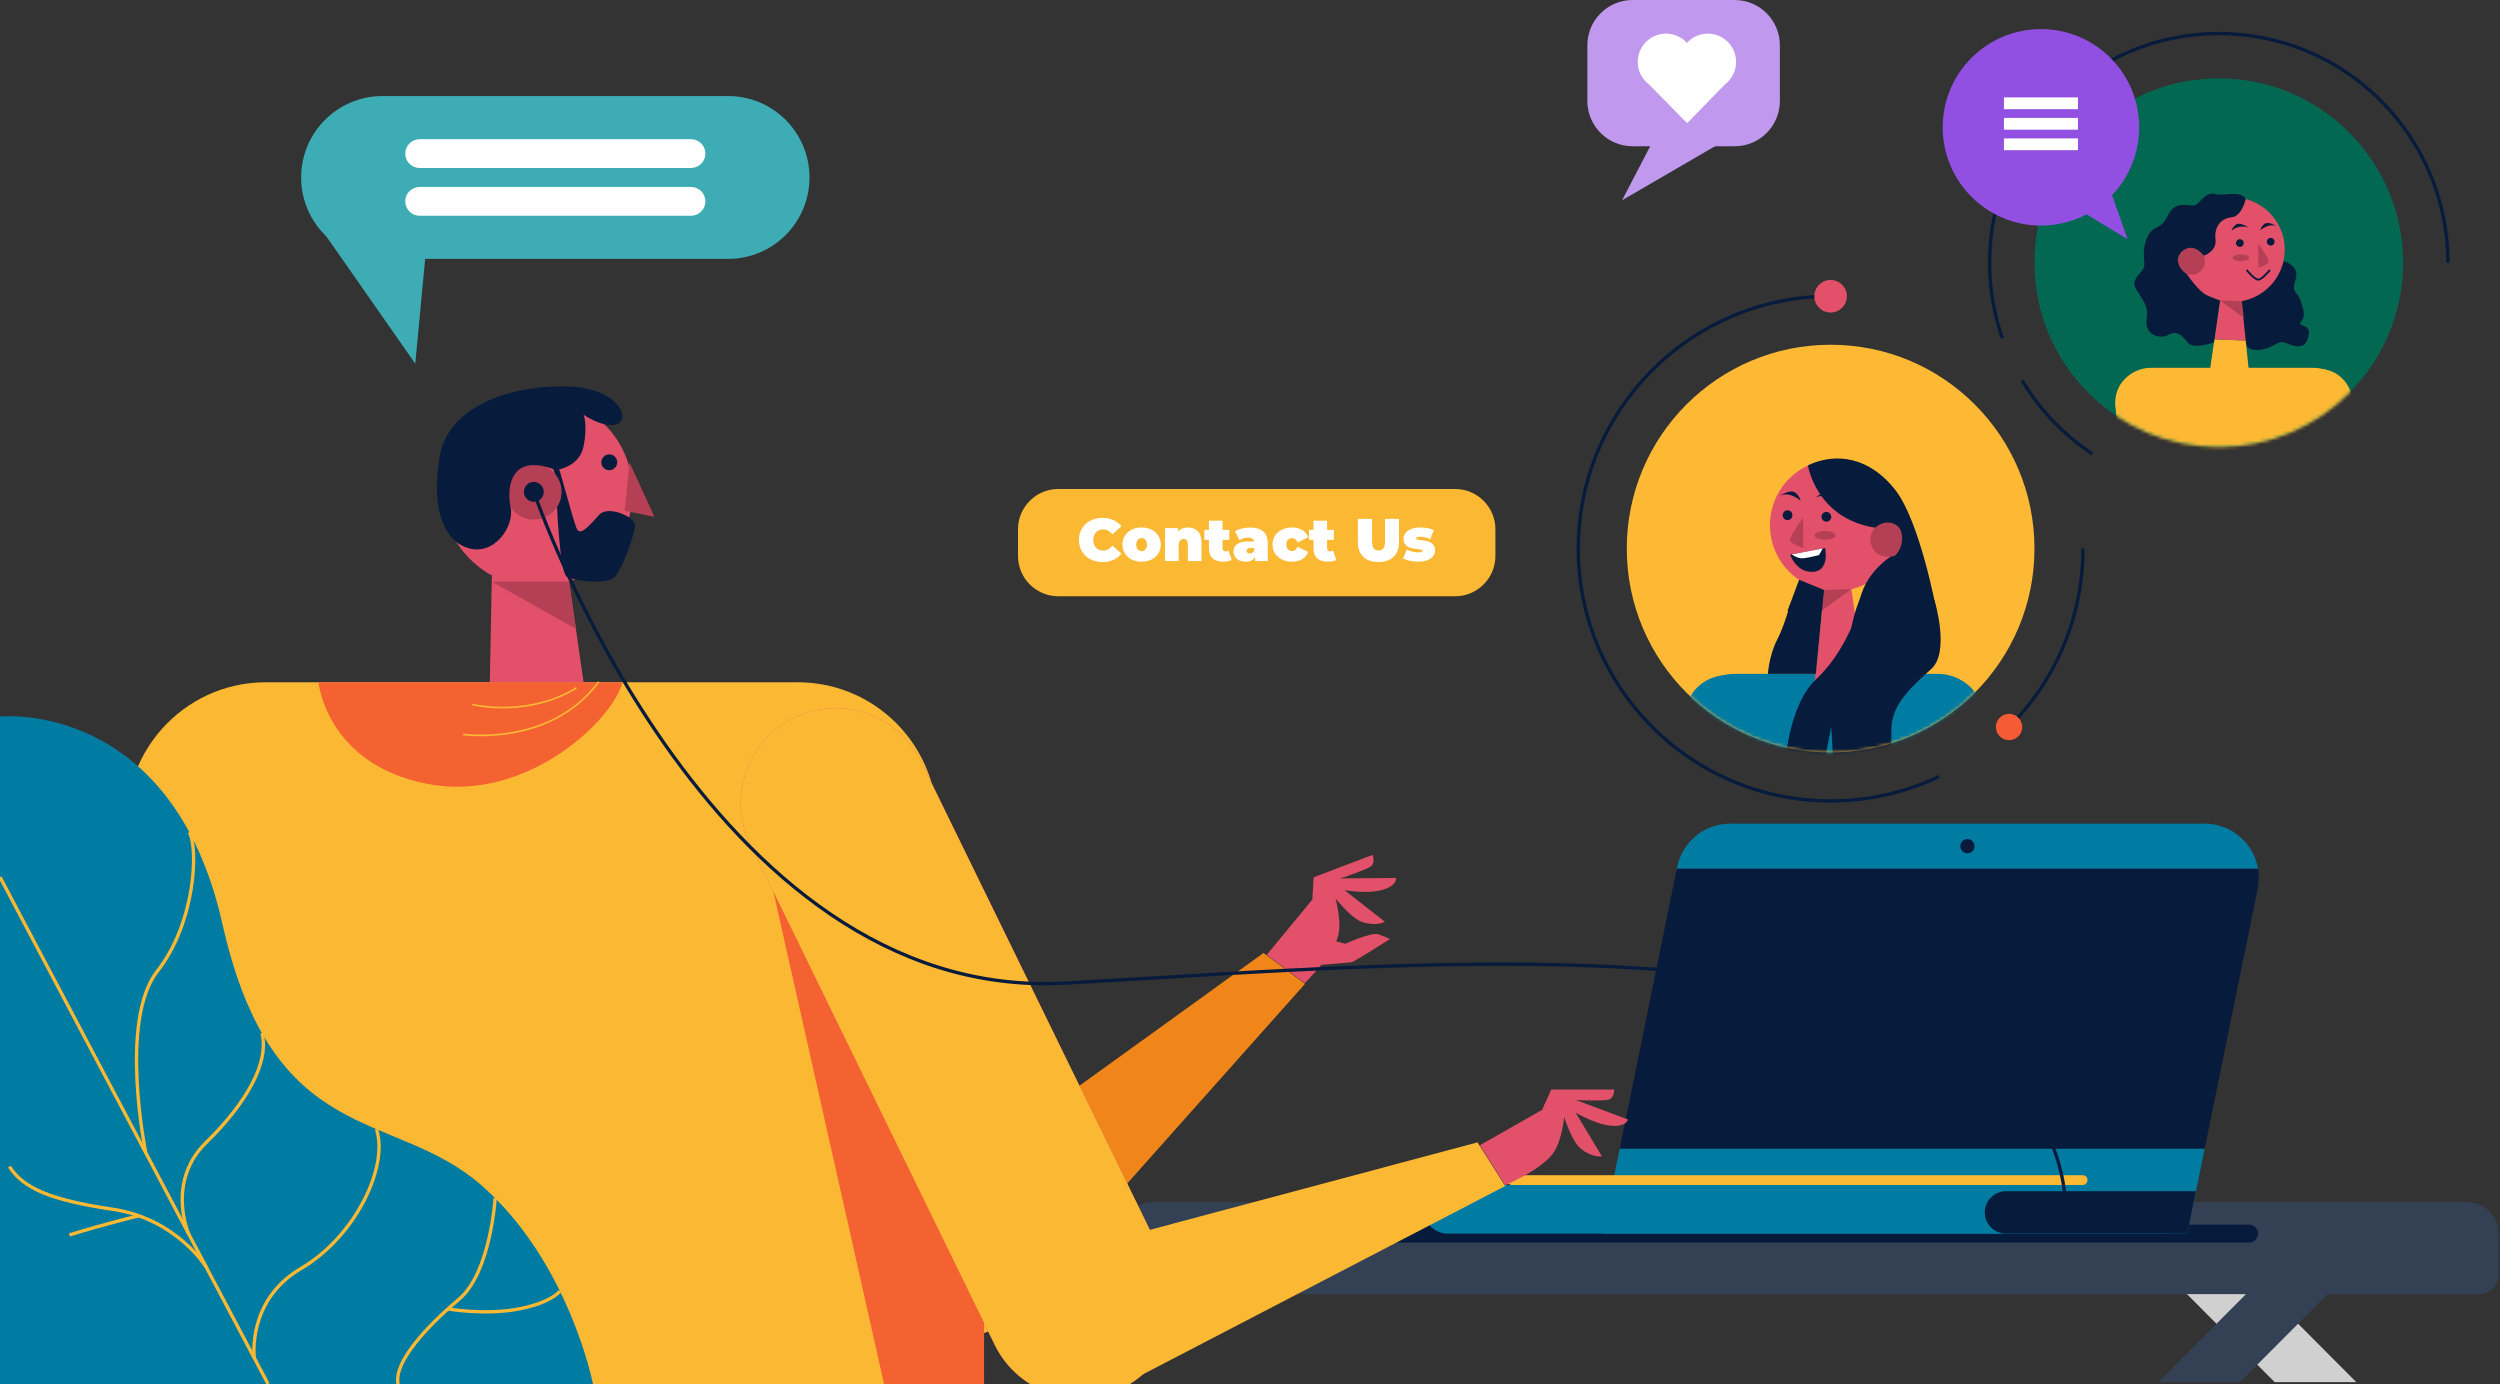 <svg xmlns="http://www.w3.org/2000/svg" width="746" height="413" viewBox="0 0 746 413" fill="none"><rect x="0" y="0" width="746" height="413" fill="#333333" stroke="none"/><path d="M703.118 412.427H678.764L643.575 377.123H667.93L703.118 412.427Z" fill="#D0D0D0"></path><path d="M644.031 412.427H668.385L703.574 377.123H679.219L644.031 412.427Z" fill="#344155"></path><path d="M222.655 386.167H739.941C743.032 386.167 745.538 383.661 745.538 380.57V368.109H222.655V386.167Z" fill="#344155"></path><path d="M736.174 377.474H344.072C338.901 377.474 334.708 373.282 334.708 368.11C334.708 362.939 338.9 358.746 344.072 358.746H736.174C741.345 358.746 745.538 362.938 745.538 368.11C745.538 373.281 741.345 377.474 736.174 377.474Z" fill="#344155"></path><path d="M597.499 100.908C595.041 93.857 593.705 86.279 593.705 78.389C593.705 40.624 624.32 10.009 662.085 10.009C699.85 10.009 730.465 40.624 730.465 78.389" stroke="#071B3C" stroke-miterlimit="10"></path><path d="M624.384 135.447C615.876 129.814 608.701 122.329 603.434 113.566" stroke="#071B3C" stroke-miterlimit="10"></path><path d="M671.125 370.787H393.618C392.139 370.787 390.941 369.588 390.941 368.11C390.941 366.631 392.14 365.433 393.618 365.433H671.125C672.604 365.433 673.802 366.632 673.802 368.11C673.802 369.588 672.604 370.787 671.125 370.787Z" fill="#071B3C"></path><path d="M657.855 245.773H516.309C508.624 245.773 502 251.182 500.465 258.713L500.355 259.252H673.803C672.537 251.746 666.017 245.773 657.855 245.773Z" fill="#007CA2"></path><path d="M673.699 265.174C674.112 263.149 674.123 261.152 673.802 259.252H500.354L483.319 342.803H657.871L673.699 265.174Z" fill="#071B3C"></path><path d="M483.319 342.803L478.159 368.11H652.711L657.871 342.803H483.319Z" fill="#007CA2"></path><path d="M645.454 368.11H432.069C428.061 368.11 424.812 364.861 424.812 360.853C424.812 356.845 428.061 353.596 432.069 353.596H645.454C649.462 353.596 652.711 356.845 652.711 360.853C652.711 364.861 649.462 368.11 645.454 368.11Z" fill="#007CA2"></path><path d="M621.46 353.595H451.158C450.353 353.595 449.7 352.942 449.7 352.137C449.7 351.331 450.353 350.679 451.158 350.679H621.46C622.266 350.679 622.918 351.332 622.918 352.137C622.919 352.942 622.266 353.595 621.46 353.595Z" fill="#FBB833"></path><path d="M652.712 368.11H598.581C594.587 368.11 591.592 364.455 592.378 360.538C592.971 357.583 595.567 355.456 598.581 355.456H655.252L652.712 368.11Z" fill="#071B3C"></path><path d="M589.206 252.512C589.206 253.687 588.253 254.64 587.078 254.64C585.903 254.64 584.95 253.687 584.95 252.512C584.95 251.337 585.903 250.384 587.078 250.384C588.253 250.385 589.206 251.337 589.206 252.512Z" fill="#071B3C"></path><path d="M434.231 177.925H315.769C309.169 177.925 303.769 172.525 303.769 165.925V157.917C303.769 151.317 309.169 145.917 315.769 145.917H434.231C440.831 145.917 446.231 151.317 446.231 157.917V165.925C446.231 172.525 440.831 177.925 434.231 177.925Z" fill="#FBB833"></path><path d="M328.981 167.715C327.973 167.715 327.037 167.559 326.173 167.247C325.321 166.923 324.577 166.467 323.941 165.879C323.317 165.291 322.831 164.595 322.483 163.791C322.135 162.987 321.961 162.099 321.961 161.127C321.961 160.155 322.135 159.267 322.483 158.463C322.831 157.659 323.317 156.963 323.941 156.375C324.577 155.787 325.321 155.337 326.173 155.025C327.037 154.701 327.973 154.539 328.981 154.539C330.217 154.539 331.309 154.755 332.257 155.187C333.217 155.619 334.009 156.243 334.633 157.059L331.951 159.453C331.579 158.985 331.165 158.625 330.709 158.373C330.265 158.109 329.761 157.977 329.197 157.977C328.753 157.977 328.351 158.049 327.991 158.193C327.631 158.337 327.319 158.547 327.055 158.823C326.803 159.099 326.605 159.435 326.461 159.831C326.317 160.215 326.245 160.647 326.245 161.127C326.245 161.607 326.317 162.045 326.461 162.441C326.605 162.825 326.803 163.155 327.055 163.431C327.319 163.707 327.631 163.917 327.991 164.061C328.351 164.205 328.753 164.277 329.197 164.277C329.761 164.277 330.265 164.151 330.709 163.899C331.165 163.635 331.579 163.269 331.951 162.801L334.633 165.195C334.009 165.999 333.217 166.623 332.257 167.067C331.309 167.499 330.217 167.715 328.981 167.715Z" fill="white"></path><path d="M340.654 167.607C339.538 167.607 338.548 167.391 337.684 166.959C336.832 166.515 336.16 165.909 335.668 165.141C335.176 164.373 334.93 163.491 334.93 162.495C334.93 161.499 335.176 160.617 335.668 159.849C336.16 159.081 336.832 158.481 337.684 158.049C338.548 157.617 339.538 157.401 340.654 157.401C341.77 157.401 342.76 157.617 343.624 158.049C344.488 158.481 345.16 159.081 345.64 159.849C346.132 160.617 346.378 161.499 346.378 162.495C346.378 163.491 346.132 164.373 345.64 165.141C345.16 165.909 344.488 166.515 343.624 166.959C342.76 167.391 341.77 167.607 340.654 167.607ZM340.654 164.439C340.954 164.439 341.224 164.367 341.464 164.223C341.704 164.079 341.896 163.863 342.04 163.575C342.184 163.275 342.256 162.915 342.256 162.495C342.256 162.063 342.184 161.709 342.04 161.433C341.896 161.145 341.704 160.929 341.464 160.785C341.224 160.641 340.954 160.569 340.654 160.569C340.354 160.569 340.084 160.641 339.844 160.785C339.604 160.929 339.412 161.145 339.268 161.433C339.124 161.709 339.052 162.063 339.052 162.495C339.052 162.915 339.124 163.275 339.268 163.575C339.412 163.863 339.604 164.079 339.844 164.223C340.084 164.367 340.354 164.439 340.654 164.439Z" fill="white"></path><path d="M354.491 157.401C355.247 157.401 355.931 157.557 356.543 157.869C357.155 158.169 357.635 158.643 357.983 159.291C358.343 159.939 358.523 160.779 358.523 161.811V167.427H354.455V162.513C354.455 161.901 354.347 161.469 354.131 161.217C353.915 160.953 353.621 160.821 353.249 160.821C352.973 160.821 352.715 160.887 352.475 161.019C352.247 161.139 352.061 161.343 351.917 161.631C351.785 161.919 351.719 162.309 351.719 162.801V167.427H347.651V157.581H351.521V160.461L350.747 159.633C351.131 158.889 351.647 158.331 352.295 157.959C352.955 157.587 353.687 157.401 354.491 157.401Z" fill="white"></path><path d="M365.042 167.607C363.686 167.607 362.63 167.283 361.874 166.635C361.118 165.975 360.74 164.967 360.74 163.611V155.367H364.808V163.575C364.808 163.875 364.886 164.109 365.042 164.277C365.21 164.445 365.414 164.529 365.654 164.529C366.002 164.529 366.308 164.439 366.572 164.259L367.544 167.085C367.232 167.265 366.854 167.397 366.41 167.481C365.978 167.565 365.522 167.607 365.042 167.607ZM359.39 161.091V158.121H366.824V161.091H359.39Z" fill="white"></path><path d="M374.527 167.427V165.681L374.239 165.213V161.901C374.239 161.421 374.089 161.055 373.789 160.803C373.501 160.551 373.027 160.425 372.367 160.425C371.923 160.425 371.473 160.497 371.017 160.641C370.561 160.773 370.171 160.959 369.847 161.199L368.551 158.517C369.127 158.157 369.817 157.881 370.621 157.689C371.425 157.497 372.211 157.401 372.979 157.401C374.671 157.401 375.979 157.779 376.903 158.535C377.839 159.291 378.307 160.491 378.307 162.135V167.427H374.527ZM371.737 167.607C370.933 167.607 370.261 167.469 369.721 167.193C369.181 166.917 368.773 166.551 368.497 166.095C368.221 165.627 368.083 165.111 368.083 164.547C368.083 163.911 368.245 163.371 368.569 162.927C368.893 162.483 369.385 162.147 370.045 161.919C370.717 161.691 371.563 161.577 372.583 161.577H374.635V163.539H373.231C372.799 163.539 372.481 163.611 372.277 163.755C372.085 163.887 371.989 164.091 371.989 164.367C371.989 164.595 372.073 164.787 372.241 164.943C372.421 165.087 372.661 165.159 372.961 165.159C373.237 165.159 373.489 165.087 373.717 164.943C373.957 164.787 374.131 164.547 374.239 164.223L374.761 165.429C374.605 166.161 374.275 166.707 373.771 167.067C373.267 167.427 372.589 167.607 371.737 167.607Z" fill="white"></path><path d="M385.533 167.607C384.405 167.607 383.403 167.391 382.527 166.959C381.651 166.527 380.961 165.927 380.457 165.159C379.965 164.379 379.719 163.491 379.719 162.495C379.719 161.499 379.965 160.617 380.457 159.849C380.961 159.081 381.651 158.481 382.527 158.049C383.403 157.617 384.405 157.401 385.533 157.401C386.733 157.401 387.759 157.659 388.611 158.175C389.463 158.691 390.051 159.405 390.375 160.317L387.225 161.865C387.021 161.409 386.769 161.079 386.469 160.875C386.181 160.671 385.863 160.569 385.515 160.569C385.215 160.569 384.933 160.641 384.669 160.785C384.417 160.929 384.213 161.145 384.057 161.433C383.913 161.709 383.841 162.063 383.841 162.495C383.841 162.927 383.913 163.287 384.057 163.575C384.213 163.863 384.417 164.079 384.669 164.223C384.933 164.367 385.215 164.439 385.515 164.439C385.863 164.439 386.181 164.337 386.469 164.133C386.769 163.929 387.021 163.599 387.225 163.143L390.375 164.691C390.051 165.603 389.463 166.317 388.611 166.833C387.759 167.349 386.733 167.607 385.533 167.607Z" fill="white"></path><path d="M396.243 167.607C394.887 167.607 393.831 167.283 393.075 166.635C392.319 165.975 391.941 164.967 391.941 163.611V155.367H396.009V163.575C396.009 163.875 396.087 164.109 396.243 164.277C396.411 164.445 396.615 164.529 396.855 164.529C397.203 164.529 397.509 164.439 397.773 164.259L398.745 167.085C398.433 167.265 398.055 167.397 397.611 167.481C397.179 167.565 396.723 167.607 396.243 167.607ZM390.591 161.091V158.121H398.025V161.091H390.591Z" fill="white"></path><path d="M411.323 167.715C409.391 167.715 407.885 167.193 406.805 166.149C405.725 165.105 405.185 163.641 405.185 161.757V154.827H409.433V161.631C409.433 162.591 409.607 163.275 409.955 163.683C410.303 164.079 410.771 164.277 411.359 164.277C411.959 164.277 412.427 164.079 412.763 163.683C413.111 163.275 413.285 162.591 413.285 161.631V154.827H417.461V161.757C417.461 163.641 416.921 165.105 415.841 166.149C414.761 167.193 413.255 167.715 411.323 167.715Z" fill="white"></path><path d="M423.134 167.607C422.294 167.607 421.466 167.517 420.65 167.337C419.834 167.157 419.174 166.923 418.67 166.635L419.786 163.953C420.254 164.229 420.794 164.445 421.406 164.601C422.03 164.757 422.636 164.835 423.224 164.835C423.716 164.835 424.046 164.793 424.214 164.709C424.394 164.625 424.484 164.511 424.484 164.367C424.484 164.223 424.382 164.121 424.178 164.061C423.974 163.989 423.704 163.935 423.368 163.899C423.032 163.863 422.66 163.821 422.252 163.773C421.856 163.713 421.454 163.629 421.046 163.521C420.638 163.413 420.266 163.251 419.93 163.035C419.594 162.819 419.324 162.531 419.12 162.171C418.916 161.799 418.814 161.331 418.814 160.767C418.814 160.143 419 159.579 419.372 159.075C419.756 158.571 420.32 158.169 421.064 157.869C421.82 157.557 422.75 157.401 423.854 157.401C424.574 157.401 425.294 157.467 426.014 157.599C426.734 157.731 427.352 157.935 427.868 158.211L426.752 160.893C426.248 160.617 425.75 160.431 425.258 160.335C424.778 160.227 424.328 160.173 423.908 160.173C423.392 160.173 423.038 160.221 422.846 160.317C422.666 160.413 422.576 160.521 422.576 160.641C422.576 160.785 422.678 160.893 422.882 160.965C423.086 161.037 423.356 161.091 423.692 161.127C424.028 161.163 424.394 161.211 424.79 161.271C425.198 161.319 425.6 161.403 425.996 161.523C426.404 161.631 426.776 161.793 427.112 162.009C427.448 162.225 427.718 162.519 427.922 162.891C428.126 163.251 428.228 163.713 428.228 164.277C428.228 164.865 428.042 165.417 427.67 165.933C427.298 166.437 426.734 166.845 425.978 167.157C425.222 167.457 424.274 167.607 423.134 167.607Z" fill="white"></path><path d="M303.96 390.773C293.269 402.194 275.344 402.785 263.923 392.094L142.671 278.585C131.25 267.894 130.659 249.969 141.35 238.548C152.041 227.127 169.966 226.536 181.387 237.228L302.64 350.736C314.06 361.428 314.651 379.353 303.96 390.773Z" fill="#E2506A"></path><path d="M279.76 354.514L377.037 284.361L389.414 293.579L307.635 385.411C301.874 391.88 292.723 394.132 284.617 391.075C268.998 385.185 266.221 364.278 279.76 354.514Z" fill="#F0851A"></path><path d="M303.96 390.773C293.269 402.194 275.344 402.785 263.923 392.094L142.671 278.585C131.25 267.894 130.659 249.969 141.35 238.548C152.041 227.127 169.966 226.536 181.387 237.228L302.64 350.736C314.06 361.428 314.651 379.353 303.96 390.773Z" fill="#FBB833"></path><path d="M377.983 284.936L396.789 262.137C396.789 262.137 400.595 272.496 399.457 278.625C398.318 284.754 389.307 293.37 389.307 293.37L377.983 284.936Z" fill="#E2506A"></path><path d="M395.294 263.95C395.294 263.95 402.167 273.703 406.459 275.125C410.751 276.546 413.236 275.045 413.236 275.045L396.789 262.138L395.294 263.95Z" fill="#E2506A"></path><path d="M396.789 262.137L416.588 261.988C416.588 261.988 417.015 264.461 411.949 265.679C406.719 266.937 398.894 265.236 398.894 265.236L396.789 262.137Z" fill="#E2506A"></path><path d="M391.6 268.429L391.982 261.794L409.545 255.105C409.545 255.105 410.57 257.395 409.028 258.547C407.486 259.698 396.521 263.31 396.521 263.31L391.6 268.429Z" fill="#E2506A"></path><path d="M180.444 166.856C191.538 155.762 191.538 137.776 180.444 126.683C169.351 115.589 151.365 115.589 140.271 126.683C129.178 137.776 129.178 155.762 140.271 166.856C151.365 177.949 169.351 177.949 180.444 166.856Z" fill="#E2506A"></path><path d="M279.335 249.919C282.163 225.229 262.854 203.584 238.003 203.584H79.371C54.447 203.584 35.117 225.35 38.062 250.099L82.034 412.976H293.647L279.335 249.919Z" fill="#FBB833"></path><path d="M169.807 173.561L174.145 203.584H146.156L146.774 171.722L169.807 173.561Z" fill="#E2506A"></path><path d="M184.181 137.955C184.181 139.262 183.121 140.322 181.814 140.322C180.507 140.322 179.447 139.262 179.447 137.955C179.447 136.648 180.507 135.588 181.814 135.588C183.121 135.588 184.181 136.647 184.181 137.955Z" fill="#071B3C"></path><path d="M187.843 137.955L195.28 154.235L186.412 152.423L187.843 137.955Z" fill="#B54055"></path><path d="M169.807 173.561H146.738L171.843 187.653" fill="#B54055"></path><path d="M164.421 138.873C164.421 138.873 166.111 140.744 166.06 145.321C166.01 149.897 167.031 170.896 169.141 172.113C171.251 173.33 181.3 174.651 183.525 172.113C185.751 169.575 189.563 159.146 189.461 156.658C189.359 154.17 181.462 150.714 178.807 153.607C176.152 156.5 173.429 159.866 172.272 158.054C171.115 156.242 166.791 138.307 166.06 138.083C165.33 137.857 164.421 138.873 164.421 138.873Z" fill="#071B3C"></path><path d="M135.384 138.674C135.384 138.674 138.203 139.43 139.632 141.173C141.06 142.916 141.277 143.369 141.277 143.369L143.546 141.173L141.381 137.163L135.384 138.674Z" fill="#071B3C"></path><path d="M159.292 155.055C163.868 155.055 167.577 151.346 167.577 146.77C167.577 142.194 163.868 138.485 159.292 138.485C154.716 138.485 151.007 142.194 151.007 146.77C151.007 151.346 154.716 155.055 159.292 155.055Z" fill="#B54055"></path><path d="M165.881 140.266C165.881 140.266 172.878 139.512 174.146 133.156C175.414 126.801 174.146 123.755 174.146 123.755C174.146 123.755 180.24 127.992 184.182 126.536C188.124 125.08 184.946 115.442 168.131 115.295C151.316 115.148 133.971 121.732 131.323 135.587C128.675 149.442 131.453 160.828 139.465 163.476C147.477 166.124 153.567 156.988 152.376 151.427C151.184 145.867 151.978 134.798 165.881 140.266Z" fill="#071B3C"></path><path d="M334.717 414.32C320.661 421.187 303.699 415.36 296.832 401.304L223.92 252.071C217.053 238.015 222.88 221.053 236.936 214.186C250.992 207.319 267.954 213.146 274.821 227.202L347.733 376.435C354.6 390.491 348.772 407.453 334.717 414.32Z" fill="#E2506A"></path><path d="M325.005 371.822L440.881 340.885L449.166 353.905L340.058 410.617C332.371 414.612 323.018 413.46 316.531 407.718C304.032 396.654 308.878 376.127 325.005 371.822Z" fill="#FBB833"></path><path d="M334.717 414.32C320.661 421.187 303.699 415.36 296.832 401.304L223.92 252.071C217.053 238.015 222.88 221.053 236.936 214.186C250.992 207.319 267.954 213.146 274.821 227.202L347.733 376.435C354.6 390.491 348.772 407.453 334.717 414.32Z" fill="#FBB833"></path><path d="M441.562 341.76L467.251 327.147C467.251 327.147 467.121 338.182 463.876 343.505C460.63 348.828 449.142 353.672 449.142 353.672L441.562 341.76Z" fill="#E2506A"></path><path d="M465.207 328.309C465.207 328.309 468.159 339.87 471.664 342.726C475.169 345.582 478.025 345.063 478.025 345.063L467.25 327.147L465.207 328.309Z" fill="#E2506A"></path><path d="M467.251 327.147L485.806 334.055C485.806 334.055 485.325 336.518 480.157 335.854C474.822 335.168 468.114 330.793 468.114 330.793L467.251 327.147Z" fill="#E2506A"></path><path d="M460.16 331.18L462.878 325.115H481.672C481.672 325.115 481.814 327.62 479.964 328.147C478.114 328.674 466.58 328.147 466.58 328.147L460.16 331.18Z" fill="#E2506A"></path><path d="M390.497 278.801L401.507 281.628C401.507 281.628 409.095 278.057 411.326 278.801C413.558 279.545 414.747 280.214 414.747 280.214C414.747 280.214 403.886 287.132 403.291 287.132C402.696 287.132 386.479 288.62 386.479 288.62L390.497 278.801Z" fill="#E2506A"></path><path d="M185.701 203.584H95.025C95.025 203.584 97.405 228.058 127.469 233.904C157.532 239.749 183.389 214.184 185.701 203.584Z" fill="#F46231"></path><path d="M138.387 219.173C138.387 219.173 164.255 222.871 178.553 203.584" stroke="#FBB833" stroke-width="0.5" stroke-miterlimit="10" stroke-linecap="round" stroke-linejoin="round"></path><path d="M230.794 266.143L293.648 394.789V412.976H263.798L230.794 266.143Z" fill="#F46231"></path><path d="M171.843 205.345C171.843 205.345 159.747 213.819 141.105 210.288" stroke="#FBB833" stroke-width="0.5" stroke-miterlimit="10" stroke-linecap="round" stroke-linejoin="round"></path><path d="M159.291 149.74C160.932 149.74 162.261 148.41 162.261 146.77C162.261 145.13 160.932 143.8 159.291 143.8C157.651 143.8 156.321 145.13 156.321 146.77C156.321 148.41 157.651 149.74 159.291 149.74Z" fill="#071B3C"></path><path d="M159.291 146.77C159.291 146.77 210.97 299.103 317.733 293.37C424.495 287.637 611.717 268.185 616.535 360.853" stroke="#071B3C" stroke-miterlimit="10"></path><path d="M662.085 133.389C692.46 133.389 717.084 108.765 717.084 78.39C717.084 48.015 692.46 23.391 662.085 23.391C631.71 23.391 607.086 48.015 607.086 78.39C607.086 108.765 631.71 133.389 662.085 133.389Z" fill="#026852"></path><mask id="mask0_310_211" style="mask-type:luminance" maskUnits="userSpaceOnUse" x="607" y="23" width="111" height="111"><path d="M662.085 133.389C692.46 133.389 717.084 108.765 717.084 78.39C717.084 48.015 692.46 23.391 662.085 23.391C631.71 23.391 607.086 48.015 607.086 78.39C607.086 108.765 631.71 133.389 662.085 133.389Z" fill="white"></path></mask><g mask="url(#mask0_310_211)"><path d="M681.755 77.952C681.755 77.952 686.362 79.378 684.988 83.445C683.614 87.512 685.488 86.809 686.487 89.659C687.486 92.509 687.986 94.633 686.612 96.007C685.238 97.381 689.236 96.757 688.986 99.38C688.736 102.004 687.595 103.892 684.605 103.197C681.615 102.503 681.489 101.239 678.741 102.87C675.993 104.501 672.483 105.001 670.865 103.752C669.247 102.503 668.723 88.197 668.723 88.197L681.755 77.952Z" fill="#071B3C"></path><path d="M699.127 141.997C700.202 133.633 700.483 125.807 700.484 119.961C700.485 114.319 695.907 109.751 690.265 109.751H641.831C635.989 109.751 631.336 114.643 631.625 120.477C632.023 128.513 632.872 135.641 634.044 141.996H699.127V141.997Z" fill="#FDB934"></path><path d="M684.065 141.997H704.39L701.904 119.055C701.303 113.508 696.318 109.498 690.771 110.099C685.224 110.7 681.214 115.685 681.815 121.232L684.065 141.997Z" fill="#FDB934"></path><path d="M633.477 141.997H653.802L651.316 119.055C650.715 113.508 645.731 109.498 640.183 110.099C634.635 110.7 630.626 115.685 631.227 121.232L633.477 141.997Z" fill="#FDB934"></path><path d="M670.123 101.628L660.777 101.249L658.909 114.246C658.321 118.34 661.755 121.888 665.866 121.434C669.323 121.052 671.823 117.95 671.463 114.491L670.123 101.628Z" fill="#FDB934"></path><path d="M668.723 88.197C668.499 86.635 667.126 85.498 665.55 85.569C664.074 85.635 662.855 86.745 662.651 88.208L660.777 101.248L670.123 101.627L668.723 88.197Z" fill="#E2506A"></path><path d="M675.067 87.319C682.149 82.401 683.904 72.674 678.986 65.592C674.068 58.51 664.34 56.755 657.258 61.673C650.177 66.591 648.422 76.319 653.34 83.401C658.258 90.483 667.986 92.237 675.067 87.319Z" fill="#E2506A"></path><path d="M653.916 81.999C656.151 81.999 657.963 80.187 657.963 77.952C657.963 75.717 656.151 73.905 653.916 73.905C651.681 73.905 649.869 75.717 649.869 77.952C649.869 80.187 651.681 81.999 653.916 81.999Z" fill="#B54055"></path><path d="M670.395 80.554C670.395 80.554 672.708 83.445 673.864 83.445C675.02 83.445 677.333 80.554 677.333 80.554" stroke="#071B3C" stroke-width="0.578" stroke-miterlimit="10"></path><path d="M669.528 72.527C669.528 73.166 669.01 73.683 668.372 73.683C667.733 73.683 667.216 73.165 667.216 72.527C667.216 71.888 667.734 71.371 668.372 71.371C669.01 71.371 669.528 71.889 669.528 72.527Z" fill="#071B3C"></path><path d="M678.737 72.052C678.786 72.689 678.309 73.245 677.672 73.293C677.035 73.342 676.479 72.865 676.431 72.228C676.382 71.591 676.859 71.036 677.496 70.987C678.132 70.939 678.688 71.415 678.737 72.052Z" fill="#071B3C"></path><path d="M673.863 72.694V79.927C673.863 79.927 677.036 78.972 676.977 77.952C676.919 76.932 673.863 72.694 673.863 72.694Z" fill="#B54055"></path><path d="M668.684 77.952C670.055 77.952 671.167 77.49 671.167 76.921C671.167 76.352 670.055 75.89 668.684 75.89C667.313 75.89 666.201 76.352 666.201 76.921C666.201 77.49 667.313 77.952 668.684 77.952Z" fill="#B54055"></path><path d="M679.452 67.578C679.452 67.578 677.014 65.975 675.861 66.736C674.708 67.497 674.465 68.754 674.465 68.754C674.465 68.754 676.979 66.361 679.452 67.578Z" fill="#071B3C"></path><path d="M670.865 67.821C670.865 67.821 668.427 66.218 667.274 66.979C666.121 67.74 665.878 68.997 665.878 68.997C665.878 68.997 667.274 66.979 670.865 67.821Z" fill="#071B3C"></path><path d="M668.949 89.854L662.442 89.659L669.527 94.835L668.949 89.854Z" fill="#B54055"></path><path d="M670.123 59.4C670.123 59.4 669.052 64.542 665.878 64.846C662.704 65.15 660.653 67.751 661.108 71.389C661.564 75.027 657.614 76.311 657.614 76.311C657.614 76.311 654.712 72.118 651.262 74.902C647.812 77.687 651.677 81.551 652.554 81.759C652.554 81.759 656.104 87.169 658.843 88.296C661.583 89.423 662.443 89.658 662.443 89.658L660.648 102.15C660.648 102.15 654.422 104.505 652.751 102.15C651.079 99.795 649.256 98.58 646.977 99.947C644.698 101.315 639.607 100.131 640.595 94.834C641.583 89.538 635.808 86.498 637.024 83.763C638.24 81.028 640.291 80.8 639.835 77.95C639.379 75.101 639.911 69.404 643.482 67.884C647.053 66.364 646.293 63.508 648.952 61.821C651.611 60.134 654.346 62.337 655.942 60.59C657.538 58.843 659.133 57.247 661.184 57.931C663.236 58.616 668.653 56.613 670.123 59.4Z" fill="#071B3C"></path></g><path d="M546.258 224.526C579.852 224.526 607.086 197.292 607.086 163.698C607.086 130.104 579.852 102.87 546.258 102.87C512.663 102.87 485.43 130.104 485.43 163.698C485.43 197.292 512.663 224.526 546.258 224.526Z" fill="#FDB934"></path><mask id="mask1_310_211" style="mask-type:luminance" maskUnits="userSpaceOnUse" x="485" y="102" width="123" height="123"><path d="M546.258 224.526C579.852 224.526 607.086 197.292 607.086 163.698C607.086 130.104 579.852 102.87 546.258 102.87C512.663 102.87 485.43 130.104 485.43 163.698C485.43 197.292 512.663 224.526 546.258 224.526Z" fill="white"></path></mask><g mask="url(#mask1_310_211)"><path d="M589.704 232.109C590.41 226.667 590.955 220.868 591.266 214.594C591.63 207.247 585.77 201.087 578.413 201.087H517.42C510.315 201.087 504.55 206.839 504.551 213.944C504.552 219.012 504.724 225.27 505.269 232.109H589.704Z" fill="#007CA2"></path><path d="M526.267 232.109L528.062 215.544C528.819 208.558 523.769 202.281 516.783 201.524C509.797 200.767 503.52 205.817 502.763 212.803L500.671 232.11H526.267V232.109Z" fill="#007CA2"></path><path d="M589.973 232.109L591.768 215.544C592.525 208.558 587.475 202.281 580.489 201.524C573.503 200.767 567.226 205.817 566.469 212.803L564.377 232.11H589.973V232.109Z" fill="#007CA2"></path><path d="M544.548 173.943L541.098 207.053C540.644 211.41 543.793 215.315 548.146 215.797C553.323 216.369 557.647 211.901 556.906 206.745L552.193 173.956C551.936 172.113 550.401 170.716 548.542 170.632C546.559 170.544 544.83 171.976 544.548 173.943Z" fill="#E2506A"></path><path d="M548.33 176.371C559.184 176.086 567.752 167.057 567.468 156.203C567.183 145.349 558.154 136.78 547.3 137.065C536.445 137.349 527.877 146.379 528.162 157.233C528.446 168.087 537.476 176.655 548.33 176.371Z" fill="#E2506A"></path><path d="M558.097 161.041C558.097 163.856 560.379 166.138 563.194 166.138C566.009 166.138 568.291 163.856 568.291 161.041C568.291 158.226 566.009 155.944 563.194 155.944C560.379 155.944 558.097 158.226 558.097 161.041Z" fill="#B54055"></path><path d="M543.535 154.209C543.535 155.013 544.187 155.665 544.991 155.665C545.795 155.665 546.447 155.013 546.447 154.209C546.447 153.405 545.795 152.753 544.991 152.753C544.187 152.753 543.535 153.405 543.535 154.209Z" fill="#071B3C"></path><path d="M533.674 155.17C534.464 155.021 534.984 154.259 534.834 153.469C534.685 152.679 533.923 152.16 533.133 152.309C532.343 152.459 531.823 153.22 531.973 154.01C532.122 154.801 532.884 155.32 533.674 155.17Z" fill="#071B3C"></path><path d="M538.073 154.419V163.528C538.073 163.528 534.077 162.325 534.151 161.041C534.226 159.756 538.073 154.419 538.073 154.419Z" fill="#B54055"></path><path d="M544.596 161.04C546.323 161.04 547.723 160.459 547.723 159.742C547.723 159.025 546.323 158.444 544.596 158.444C542.869 158.444 541.469 159.025 541.469 159.742C541.469 160.459 542.869 161.04 544.596 161.04Z" fill="#B54055"></path><path d="M531.038 147.976C531.038 147.976 534.108 145.958 535.56 146.916C537.012 147.874 537.318 149.457 537.318 149.457C537.318 149.457 534.153 146.445 531.038 147.976Z" fill="#071B3C"></path><path d="M541.851 148.283C541.851 148.283 544.921 146.265 546.373 147.223C547.825 148.181 548.132 149.764 548.132 149.764C548.132 149.764 546.373 147.223 541.851 148.283Z" fill="#071B3C"></path><path d="M544.263 176.029L552.457 175.783L543.535 182.302L544.263 176.029Z" fill="#B54055"></path><path d="M544.596 163.528L534.178 165.518C534.178 165.518 536.012 170.963 541.055 170.629C546.097 170.295 544.596 163.528 544.596 163.528Z" fill="#071B3C"></path><path d="M534.637 165.43C534.637 165.43 536.246 166.632 537.783 166.592C539.321 166.552 542.801 165.621 542.801 165.621L543.898 163.662L534.637 165.43Z" fill="white"></path><path d="M539.492 138.87C539.492 138.87 541.879 154.697 559.563 157.467C559.563 157.467 562.43 154.637 565.832 156.686C569.234 158.735 567.187 166.259 564.265 166.023C564.265 166.023 554.559 172.071 554.711 182.302H568.762L570.11 175.135L570.861 182.302H577.872C577.872 182.302 572.989 155.605 565.478 146.09C557.967 136.575 548.058 134.781 539.492 138.87Z" fill="#071B3C"></path><path d="M536.854 173.008L533.389 182.302H538.602L540.391 177.655V182.302H543.535L544.263 176.029L536.854 173.008Z" fill="#071B3C"></path><path d="M577.22 179.042C577.22 179.042 582.007 194.505 576.272 199.643C570.537 204.781 564.435 210.164 564.378 217.568C564.322 224.972 564.378 229.908 564.378 229.908H547.176L546.449 216.779L543.9 229.908H532.499C532.499 229.908 533.281 210.814 541.853 202.76C550.424 194.707 553.694 184.056 554.722 181.718C555.75 179.38 558.685 174.054 558.685 174.054L577.22 179.042Z" fill="#071B3C"></path><path d="M564.378 167.887C564.378 167.887 556.026 169.59 552.457 187.278L573.105 181.832L569.537 169.184L564.378 167.887Z" fill="#071B3C"></path><path d="M544.263 176.029L541.851 201.087H527.539C527.539 201.087 527.868 195.657 530.283 190.937C532.698 186.217 534.152 180.257 534.152 180.257L544.263 176.029Z" fill="#071B3C"></path></g><path d="M609.019 67.309C625.209 67.309 638.333 54.185 638.333 37.995C638.333 21.805 625.209 8.681 609.019 8.681C592.829 8.681 579.705 21.805 579.705 37.995C579.705 54.185 592.829 67.309 609.019 67.309Z" fill="#9250E2"></path><path d="M628.151 52.256L634.868 71.389L620.938 62.92L628.151 52.256Z" fill="#9250E2"></path><path d="M620.064 29.066H597.974V32.581H620.064V29.066Z" fill="white"></path><path d="M620.064 35.183H597.974V38.698H620.064V35.183Z" fill="white"></path><path d="M620.064 41.3H597.974V44.815H620.064V41.3Z" fill="white"></path><path d="M517.608 43.646H487.178C479.719 43.646 473.673 37.6 473.673 30.141V13.505C473.673 6.046 479.72 0 487.178 0H517.608C525.067 0 531.113 6.046 531.113 13.505V30.141C531.113 37.6 525.067 43.646 517.608 43.646Z" fill="#C099EF"></path><path d="M493.491 41.585L484.022 59.761L515.777 41.3L493.491 41.585Z" fill="#C099EF"></path><path d="M518.049 18.472C518.049 13.81 514.27 10.031 509.608 10.031C507.136 10.031 504.919 11.101 503.375 12.794C501.831 11.1 499.614 10.031 497.142 10.031C492.48 10.031 488.701 13.81 488.701 18.472C488.701 20.334 489.311 22.049 490.332 23.445H490.329L490.34 23.456C490.825 24.117 491.403 24.703 492.056 25.197L503.441 36.751L514.749 25.155C516.753 23.612 518.049 21.196 518.049 18.472Z" fill="white"></path><path d="M0 213.798C0 213.798 51.285 208.547 66.378 275.736C81.471 342.925 117.298 330.726 143.545 353.595C169.792 376.465 176.941 412.976 176.941 412.976H0V213.798Z" fill="#007CA2"></path><path d="M0 261.733L79.983 412.976" stroke="#FBB833" stroke-miterlimit="10"></path><path d="M75.885 405.227C75.885 405.227 73.581 388.032 89.826 378.517C106.071 369.002 116.046 348.091 112.333 336.952" stroke="#FBB833" stroke-miterlimit="10"></path><path d="M61.548 378.117C61.548 378.117 52.666 363.665 33.656 360.852C14.646 358.04 6.932 354.458 2.8 348.122" stroke="#FBB833" stroke-miterlimit="10"></path><path d="M41.451 362.793C41.451 362.793 32.279 364.928 20.708 368.509" stroke="#FBB833" stroke-miterlimit="10"></path><path d="M43.485 343.96C43.485 343.96 35.414 304.521 46.931 289.837C58.448 275.153 59.162 252.945 56.497 248.342" stroke="#FBB833" stroke-miterlimit="10"></path><path d="M56.256 368.11C56.256 368.11 49.529 352.598 61.548 340.885C73.567 329.172 80.458 316.874 78.159 308.28" stroke="#FBB833" stroke-miterlimit="10"></path><path d="M147.747 357.532C147.747 357.532 146.434 379.729 136.941 387.716C127.448 395.703 117.395 406.515 118.791 412.976" stroke="#FBB833" stroke-miterlimit="10"></path><path d="M133.649 390.587C133.649 390.587 144.87 392.545 154.841 390.587C164.811 388.629 167.073 385.254 167.073 385.254" stroke="#FBB833" stroke-miterlimit="10"></path><path d="M578.674 231.681C568.856 236.371 557.863 238.997 546.257 238.997C504.671 238.997 470.959 205.285 470.959 163.699C470.959 122.113 504.671 88.401 546.257 88.401" stroke="#071B3C" stroke-miterlimit="10"></path><path d="M621.555 163.698C621.555 184.491 613.127 203.315 599.501 216.942" stroke="#071B3C" stroke-miterlimit="10"></path><path d="M603.435 216.942C603.435 219.114 601.674 220.875 599.502 220.875C597.33 220.875 595.569 219.114 595.569 216.942C595.569 214.77 597.33 213.009 599.502 213.009C601.674 213.009 603.435 214.77 603.435 216.942Z" fill="#F55B35"></path><path d="M551.12 88.401C551.12 91.087 548.943 93.264 546.257 93.264C543.572 93.264 541.394 91.087 541.394 88.401C541.394 85.715 543.571 83.538 546.257 83.538C548.943 83.538 551.12 85.715 551.12 88.401Z" fill="#E2506A"></path><path d="M217.257 77.251H114.154C100.735 77.251 89.858 66.373 89.858 52.955C89.858 39.536 100.736 28.659 114.154 28.659H217.256C230.675 28.659 241.552 39.537 241.552 52.955C241.553 66.374 230.675 77.251 217.257 77.251Z" fill="#3EACB4"></path><path d="M95.025 67.16L123.914 108.525L126.866 77.251L95.025 67.16Z" fill="#3EACB4"></path><path d="M206.194 64.375H125.218C122.847 64.375 120.925 62.453 120.925 60.082C120.925 57.711 122.847 55.789 125.218 55.789H206.194C208.565 55.789 210.487 57.711 210.487 60.082C210.488 62.453 208.565 64.375 206.194 64.375Z" fill="white"></path><path d="M206.194 50.122H125.218C122.847 50.122 120.925 48.2 120.925 45.829C120.925 43.458 122.847 41.536 125.218 41.536H206.194C208.565 41.536 210.487 43.458 210.487 45.829C210.488 48.199 208.565 50.122 206.194 50.122Z" fill="white"></path></svg>